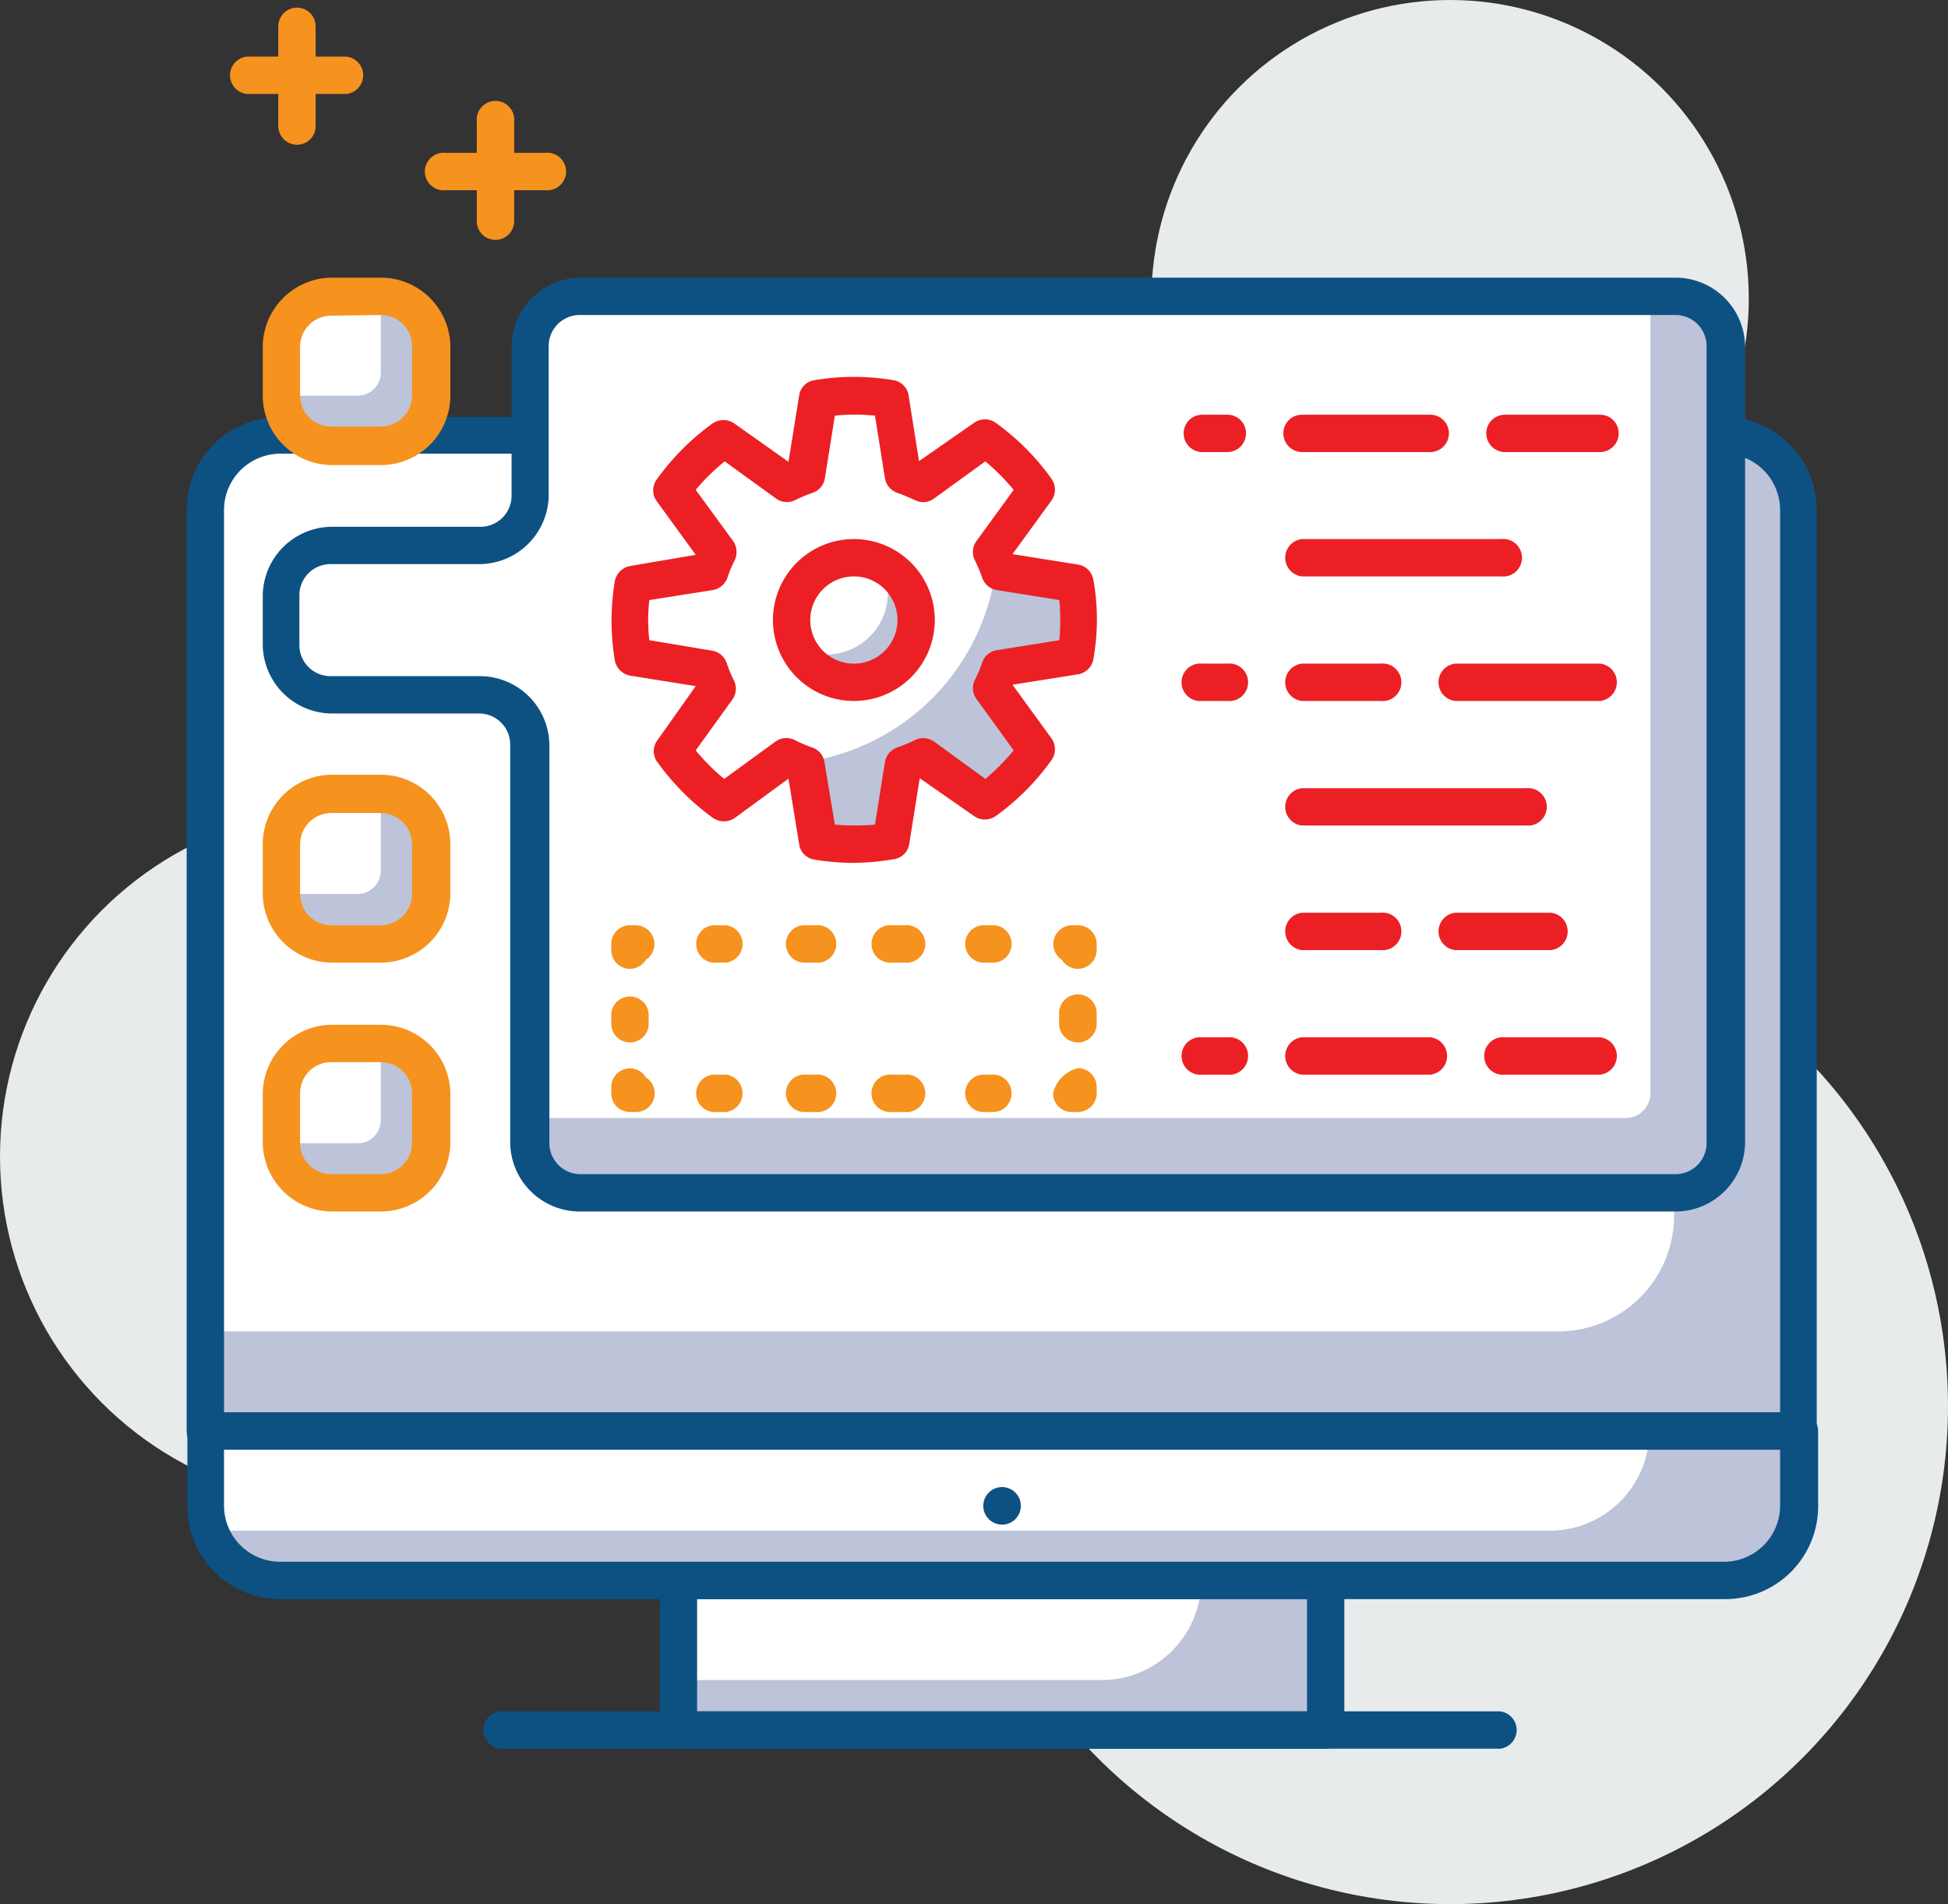 <svg id="layer_1" data-name="layer 1" xmlns="http://www.w3.org/2000/svg" viewBox="0 0 84 82.09"><rect x="0" y="0" width="84" height="82.09" fill="#333333" stroke="none"/><defs><style>.cls-1{fill:#e8ebec;}.cls-2{fill:#bdc3d8;}.cls-3{fill:#fff;}.cls-4{fill:#0d5183;}.cls-5{fill:#f6921e;}.cls-6{fill:#ec2024;}</style></defs><circle class="cls-1" cx="15.03" cy="49.86" r="15.03"/><circle class="cls-1" cx="62.53" cy="12.88" r="12.88"/><circle class="cls-1" cx="62.53" cy="60.62" r="21.47"/><rect class="cls-2" x="29.25" y="68.14" width="27.91" height="6.44"/><path class="cls-3" d="M51.8,69.09H29.25v4.29H47.5a4.3,4.3,0,0,0,4.3-4.29Z" transform="translate(0 -0.95)"/><path class="cls-4" d="M57.16,76.34H29.25a.8.8,0,0,1-.8-.81V69.09a.81.81,0,0,1,.8-.81H57.16a.81.81,0,0,1,.81.81v6.44A.81.81,0,0,1,57.16,76.34Zm-27.1-1.61h26.3V69.89H30.06Z" transform="translate(0 -0.95)"/><path class="cls-2" d="M11.86,18.76h62.7a3,3,0,0,1,3,3V61.7a0,0,0,0,1,0,0H8.86a0,0,0,0,1,0,0V21.76A3,3,0,0,1,11.86,18.76Z"/><path class="cls-3" d="M11.86,18.76H72.19a0,0,0,0,1,0,0V52.4a5,5,0,0,1-5,5H8.86a0,0,0,0,1,0,0V21.76A3,3,0,0,1,11.86,18.76Z"/><path class="cls-4" d="M77.56,63.46H8.86a.81.81,0,0,1-.81-.81V22.93a4,4,0,0,1,4-4H74.34a4,4,0,0,1,4,4V62.65A.81.81,0,0,1,77.56,63.46ZM9.66,61.84h67.1V22.93a2.43,2.43,0,0,0-2.42-2.42H12.08a2.43,2.43,0,0,0-2.42,2.42Z" transform="translate(0 -0.95)"/><path class="cls-2" d="M8.86,61.7h68.7a0,0,0,0,1,0,0v3.44a3,3,0,0,1-3,3H11.86a3,3,0,0,1-3-3V61.7a0,0,0,0,1,0,0Z"/><path class="cls-3" d="M66.83,66.94h-58V62.65H71.12A4.29,4.29,0,0,1,66.83,66.94Z" transform="translate(0 -0.95)"/><path class="cls-4" d="M74.34,69.89H12.08a4,4,0,0,1-4-4V62.65a.81.81,0,0,1,.81-.81h68.7a.81.81,0,0,1,.81.81v3.22A4,4,0,0,1,74.34,69.89ZM9.66,63.45v2.42a2.42,2.42,0,0,0,2.42,2.41H74.34a2.42,2.42,0,0,0,2.42-2.41V63.45Z" transform="translate(0 -0.95)"/><path class="cls-4" d="M64.68,76.34H21.74a.81.81,0,1,1,0-1.61H64.68a.81.81,0,0,1,0,1.61Z" transform="translate(0 -0.95)"/><circle class="cls-4" cx="43.21" cy="64.92" r="0.81"/><circle class="cls-3" cx="50.53" cy="40.49" r="4.03"/><circle class="cls-3" cx="37.11" cy="27.07" r="4.03"/><rect class="cls-2" x="12.13" y="12.77" width="6.44" height="6.44" rx="2"/><path class="cls-3" d="M14.13,12.77h2.29a0,0,0,0,1,0,0v3.29a1,1,0,0,1-1,1H12.13a0,0,0,0,1,0,0V14.77A2,2,0,0,1,14.13,12.77Z"/><path class="cls-5" d="M16.42,21H14.28A3,3,0,0,1,11.33,18V15.87a3,3,0,0,1,2.95-2.95h2.14a3,3,0,0,1,3,2.95V18A3,3,0,0,1,16.42,21Zm-2.14-6.44a1.34,1.34,0,0,0-1.34,1.34V18a1.34,1.34,0,0,0,1.34,1.34h2.14A1.35,1.35,0,0,0,17.77,18V15.87a1.35,1.35,0,0,0-1.35-1.34Z" transform="translate(0 -0.95)"/><rect class="cls-2" x="12.13" y="34.25" width="6.44" height="6.44" rx="2"/><path class="cls-3" d="M14.13,34.25h2.29a0,0,0,0,1,0,0v3.29a1,1,0,0,1-1,1H12.13a0,0,0,0,1,0,0V36.25A2,2,0,0,1,14.13,34.25Z"/><path class="cls-5" d="M16.42,42.45H14.28a3,3,0,0,1-2.95-3V37.35a3,3,0,0,1,2.95-3h2.14a3,3,0,0,1,3,3v2.14A3,3,0,0,1,16.42,42.45ZM14.28,36a1.35,1.35,0,0,0-1.34,1.35v2.14a1.35,1.35,0,0,0,1.34,1.35h2.14a1.36,1.36,0,0,0,1.35-1.35V37.35A1.36,1.36,0,0,0,16.42,36Z" transform="translate(0 -0.95)"/><rect class="cls-2" x="12.13" y="44.98" width="6.44" height="6.44" rx="2"/><path class="cls-3" d="M14.13,45h2.29a0,0,0,0,1,0,0v3.29a1,1,0,0,1-1,1H12.13a0,0,0,0,1,0,0V47A2,2,0,0,1,14.13,45Z"/><path class="cls-5" d="M16.42,53.18H14.28a3,3,0,0,1-2.95-3V48.08a3,3,0,0,1,2.95-2.95h2.14a3,3,0,0,1,3,2.95v2.15A3,3,0,0,1,16.42,53.18Zm-2.14-6.44a1.34,1.34,0,0,0-1.34,1.34v2.15a1.34,1.34,0,0,0,1.34,1.34h2.14a1.35,1.35,0,0,0,1.35-1.34V48.08a1.35,1.35,0,0,0-1.35-1.34Z" transform="translate(0 -0.95)"/><path class="cls-2" d="M72.25,13.73H25a2.14,2.14,0,0,0-2.14,2.14v6.45a2.15,2.15,0,0,1-2.15,2.14H14.28a2.15,2.15,0,0,0-2.15,2.15v2.15a2.14,2.14,0,0,0,2.15,2.14h6.44a2.16,2.16,0,0,1,2.15,2.15V50.23A2.14,2.14,0,0,0,25,52.37H72.25a2.14,2.14,0,0,0,2.14-2.14V15.87A2.14,2.14,0,0,0,72.25,13.73Z" transform="translate(0 -0.95)"/><path class="cls-3" d="M71.17,13.73H25a2.14,2.14,0,0,0-2.14,2.14v6.45a2.15,2.15,0,0,1-2.15,2.14H14.28a2.15,2.15,0,0,0-2.15,2.15v2.15a2.14,2.14,0,0,0,2.15,2.14h6.44a2.16,2.16,0,0,1,2.15,2.15v16.1H70.1a1.07,1.07,0,0,0,1.07-1.07Z" transform="translate(0 -0.95)"/><path class="cls-4" d="M72.25,53.18H25a3,3,0,0,1-3-3V33.05a1.34,1.34,0,0,0-1.34-1.34H14.28a3,3,0,0,1-2.95-2.95V26.61a3,3,0,0,1,2.95-2.95h6.44a1.34,1.34,0,0,0,1.34-1.34V15.87a3,3,0,0,1,3-2.95H72.25a3,3,0,0,1,3,2.95V50.23A3,3,0,0,1,72.25,53.18Zm-58-27.91a1.34,1.34,0,0,0-1.34,1.34v2.15a1.34,1.34,0,0,0,1.34,1.34h6.44a3,3,0,0,1,3,2.95V50.23A1.34,1.34,0,0,0,25,51.57H72.25a1.34,1.34,0,0,0,1.34-1.34V15.87a1.34,1.34,0,0,0-1.34-1.34H25a1.34,1.34,0,0,0-1.34,1.34v6.45a3,3,0,0,1-3,2.95Z" transform="translate(0 -0.95)"/><path class="cls-5" d="M46.48,48.89h-.27a.8.8,0,0,1-.8-.81A1.46,1.46,0,0,1,46.48,47a.81.81,0,0,1,.81.8v.27A.81.81,0,0,1,46.48,48.89Z" transform="translate(0 -0.95)"/><path class="cls-5" d="M42.9,48.89h-.56a.81.81,0,0,1,0-1.61h.56a.81.81,0,0,1,0,1.61Zm-3.87,0h-.55a.81.81,0,1,1,0-1.61H39a.81.81,0,1,1,0,1.61Zm-3.87,0h-.55a.81.81,0,0,1,0-1.61h.55a.81.81,0,1,1,0,1.61Zm-3.86,0h-.56a.81.81,0,0,1,0-1.61h.56a.81.81,0,0,1,0,1.61Z" transform="translate(0 -0.95)"/><path class="cls-5" d="M27.43,48.89h-.27a.8.8,0,0,1-.8-.81v-.27a.8.8,0,0,1,.8-.8.79.79,0,0,1,.69.39.79.79,0,0,1,.38.68A.8.8,0,0,1,27.43,48.89Z" transform="translate(0 -0.95)"/><path class="cls-5" d="M27.16,45.89a.8.8,0,0,1-.8-.8v-.46a.81.81,0,0,1,1.61,0v.46A.8.8,0,0,1,27.16,45.89Z" transform="translate(0 -0.95)"/><path class="cls-5" d="M27.16,42.72a.81.81,0,0,1-.8-.81v-.27a.8.8,0,0,1,.8-.8h.27a.81.81,0,0,1,.42,1.49A.82.82,0,0,1,27.16,42.72Z" transform="translate(0 -0.95)"/><path class="cls-5" d="M42.9,42.45h-.56a.81.81,0,0,1,0-1.61h.56a.81.81,0,0,1,0,1.61Zm-3.87,0h-.55a.81.81,0,1,1,0-1.61H39a.81.81,0,1,1,0,1.61Zm-3.87,0h-.55a.81.81,0,0,1,0-1.61h.55a.81.81,0,1,1,0,1.61Zm-3.86,0h-.56a.81.81,0,0,1,0-1.61h.56a.81.81,0,0,1,0,1.61Z" transform="translate(0 -0.95)"/><path class="cls-5" d="M46.48,42.72a.82.82,0,0,1-.69-.39.81.81,0,0,1,.42-1.49h.27a.81.81,0,0,1,.81.8v.27A.82.82,0,0,1,46.48,42.72Z" transform="translate(0 -0.95)"/><path class="cls-5" d="M46.48,45.89a.81.81,0,0,1-.81-.8v-.46a.81.81,0,0,1,1.62,0v.46A.81.81,0,0,1,46.48,45.89Z" transform="translate(0 -0.95)"/><path class="cls-3" d="M46.35,29.25a9.49,9.49,0,0,0,0-3.13l-3.29-.53a7.81,7.81,0,0,0-.35-.84l1.95-2.7a9.9,9.9,0,0,0-2.21-2.22l-2.7,2a7.81,7.81,0,0,0-.84-.35l-.53-3.29A10,10,0,0,0,36.82,18h0a10.08,10.08,0,0,0-1.57.13l-.52,3.29a8,8,0,0,0-.85.35l-2.7-2A9.9,9.9,0,0,0,29,22.05l2,2.7a6.24,6.24,0,0,0-.36.84l-3.28.53a9.49,9.49,0,0,0,0,3.13l3.28.52a5.86,5.86,0,0,0,.36.85l-2,2.7a9.66,9.66,0,0,0,2.21,2.21l2.7-2a6.32,6.32,0,0,0,.85.35l.52,3.29a10.09,10.09,0,0,0,1.57.12h0a10,10,0,0,0,1.56-.12l.53-3.29a7.81,7.81,0,0,0,.84-.35l2.7,2a9.66,9.66,0,0,0,2.21-2.21l-1.95-2.7a7.2,7.2,0,0,0,.35-.85Z" transform="translate(0 -0.95)"/><path class="cls-2" d="M46.35,29.25a9.49,9.49,0,0,0,0-3.13l-3.29-.53-.1-.24a9.67,9.67,0,0,1-8.48,8.48l.25.1.52,3.29a10.09,10.09,0,0,0,1.57.12h0a10,10,0,0,0,1.56-.12l.53-3.29a7.81,7.81,0,0,0,.84-.35l2.7,2a9.66,9.66,0,0,0,2.21-2.21l-1.95-2.7a7.2,7.2,0,0,0,.35-.85Z" transform="translate(0 -0.95)"/><path class="cls-6" d="M36.82,38.15a10.64,10.64,0,0,1-1.7-.14.78.78,0,0,1-.66-.67L34,34.52l0,0-2.31,1.69a.83.83,0,0,1-.95,0,10.67,10.67,0,0,1-2.39-2.4.79.79,0,0,1,0-.95L30,30.53l0,0-2.82-.45a.82.82,0,0,1-.67-.67,10.73,10.73,0,0,1-.14-1.7,10.93,10.93,0,0,1,.14-1.7.82.82,0,0,1,.67-.66L30,24.87l0,0-1.68-2.31a.8.8,0,0,1,0-.94,10.56,10.56,0,0,1,2.4-2.41.83.83,0,0,1,.95,0L34,20.86h0L34.46,18a.78.78,0,0,1,.66-.66,10.21,10.21,0,0,1,3.4,0,.78.78,0,0,1,.66.66l.45,2.83h0L42,19.18a.81.81,0,0,1,.94,0,10.36,10.36,0,0,1,2.4,2.41.81.81,0,0,1,0,.94l-1.68,2.31v0l2.83.45a.8.8,0,0,1,.66.67,9.65,9.65,0,0,1,0,3.39.8.8,0,0,1-.66.67l-2.83.45v0l1.68,2.31a.81.81,0,0,1,0,.94,10.36,10.36,0,0,1-2.4,2.41.81.81,0,0,1-.94,0L39.66,34.5l0,0-.45,2.82a.78.78,0,0,1-.66.67A10.73,10.73,0,0,1,36.82,38.15ZM36,36.5a10,10,0,0,0,1.73,0l.43-2.7a.81.81,0,0,1,.54-.63,6.07,6.07,0,0,0,.74-.31.82.82,0,0,1,.84.06l2.21,1.61a9.45,9.45,0,0,0,1.22-1.23l-1.6-2.21a.78.78,0,0,1-.07-.83,6.07,6.07,0,0,0,.31-.74.79.79,0,0,1,.64-.54l2.69-.43a9.37,9.37,0,0,0,0-1.73l-2.69-.43a.81.81,0,0,1-.64-.54,6.07,6.07,0,0,0-.31-.74.8.8,0,0,1,.07-.84l1.6-2.2a9.45,9.45,0,0,0-1.22-1.23l-2.21,1.6a.78.78,0,0,1-.83.07c-.24-.11-.49-.22-.75-.31a.81.81,0,0,1-.54-.63l-.43-2.7a8.34,8.34,0,0,0-1.73,0l-.43,2.7a.79.79,0,0,1-.54.63,7.15,7.15,0,0,0-.74.31.8.8,0,0,1-.83-.07l-2.21-1.6A8.94,8.94,0,0,0,30,22.07l1.61,2.2a.84.84,0,0,1,.07.84,4.82,4.82,0,0,0-.31.74.82.82,0,0,1-.64.54L28,26.82a7.51,7.51,0,0,0,0,1.73L30.7,29a.81.81,0,0,1,.64.54,5.31,5.31,0,0,0,.3.73.8.8,0,0,1-.06.84L30,33.3a8.94,8.94,0,0,0,1.23,1.23l2.21-1.61a.8.8,0,0,1,.84-.06,5.92,5.92,0,0,0,.73.31.79.79,0,0,1,.54.63Zm10.4-7.25h0Z" transform="translate(0 -0.95)"/><circle class="cls-3" cx="36.82" cy="26.73" r="2.68"/><path class="cls-2" d="M38,25.29a2.67,2.67,0,0,1-2.39,3.88,2.66,2.66,0,0,1-1.2-.29A2.68,2.68,0,1,0,38,25.29Z" transform="translate(0 -0.95)"/><path class="cls-6" d="M36.82,31.17a3.49,3.49,0,1,1,3.49-3.49A3.49,3.49,0,0,1,36.82,31.17Zm0-5.37a1.88,1.88,0,1,0,1.88,1.88A1.88,1.88,0,0,0,36.82,25.8Z" transform="translate(0 -0.95)"/><path class="cls-6" d="M69,20.44H64.9a.81.81,0,0,1-.81-.81.8.8,0,0,1,.81-.8H69a.8.8,0,0,1,.8.8A.81.81,0,0,1,69,20.44Z" transform="translate(0 -0.95)"/><path class="cls-6" d="M61.68,20.44H56.14a.81.81,0,0,1-.8-.81.8.8,0,0,1,.8-.8h5.54a.8.8,0,0,1,.8.8A.81.81,0,0,1,61.68,20.44Z" transform="translate(0 -0.95)"/><path class="cls-6" d="M52.92,20.44H51.85a.81.81,0,0,1-.81-.81.8.8,0,0,1,.81-.8h1.07a.8.8,0,0,1,.81.8A.81.81,0,0,1,52.92,20.44Z" transform="translate(0 -0.95)"/><path class="cls-6" d="M64.73,25.8H56.14a.81.81,0,0,1,0-1.61h8.59a.81.81,0,1,1,0,1.61Z" transform="translate(0 -0.95)"/><path class="cls-6" d="M69,31.17H62.75a.81.81,0,0,1,0-1.61H69a.81.81,0,0,1,0,1.61Z" transform="translate(0 -0.95)"/><path class="cls-6" d="M59.53,31.17H56.14a.81.81,0,0,1,0-1.61h3.39a.81.81,0,1,1,0,1.61Z" transform="translate(0 -0.95)"/><path class="cls-6" d="M52.92,31.17H51.85a.81.81,0,1,1,0-1.61h1.07a.81.81,0,1,1,0,1.61Z" transform="translate(0 -0.95)"/><path class="cls-6" d="M65.8,36.54H56.14a.81.81,0,0,1,0-1.61H65.8a.81.81,0,1,1,0,1.61Z" transform="translate(0 -0.95)"/><path class="cls-6" d="M66.88,41.91H62.75a.81.81,0,0,1,0-1.61h4.13a.81.81,0,0,1,0,1.61Z" transform="translate(0 -0.95)"/><path class="cls-6" d="M59.53,41.91H56.14a.81.81,0,0,1,0-1.61h3.39a.81.81,0,1,1,0,1.61Z" transform="translate(0 -0.95)"/><path class="cls-6" d="M69,47.28H64.9a.81.81,0,1,1,0-1.61H69a.81.81,0,0,1,0,1.61Z" transform="translate(0 -0.95)"/><path class="cls-6" d="M61.68,47.28H56.14a.81.81,0,0,1,0-1.61h5.54a.81.81,0,0,1,0,1.61Z" transform="translate(0 -0.95)"/><path class="cls-6" d="M52.92,47.28H51.85a.81.81,0,1,1,0-1.61h1.07a.81.81,0,1,1,0,1.61Z" transform="translate(0 -0.95)"/><path class="cls-5" d="M23.51,9.15H19.22a.81.81,0,1,1,0-1.61h4.29a.81.81,0,1,1,0,1.61Z" transform="translate(0 -0.95)"/><path class="cls-5" d="M21.37,11.29a.8.8,0,0,1-.81-.8V6.2a.81.81,0,1,1,1.61,0v4.29A.8.8,0,0,1,21.37,11.29Z" transform="translate(0 -0.95)"/><path class="cls-5" d="M14.94,5h-4.3a.81.81,0,0,1,0-1.61h4.3a.81.81,0,0,1,0,1.61Z" transform="translate(0 -0.95)"/><path class="cls-5" d="M12.79,7.19A.81.81,0,0,1,12,6.38V2.09a.81.81,0,0,1,.81-.81.8.8,0,0,1,.8.81V6.38A.8.8,0,0,1,12.79,7.19Z" transform="translate(0 -0.95)"/></svg>